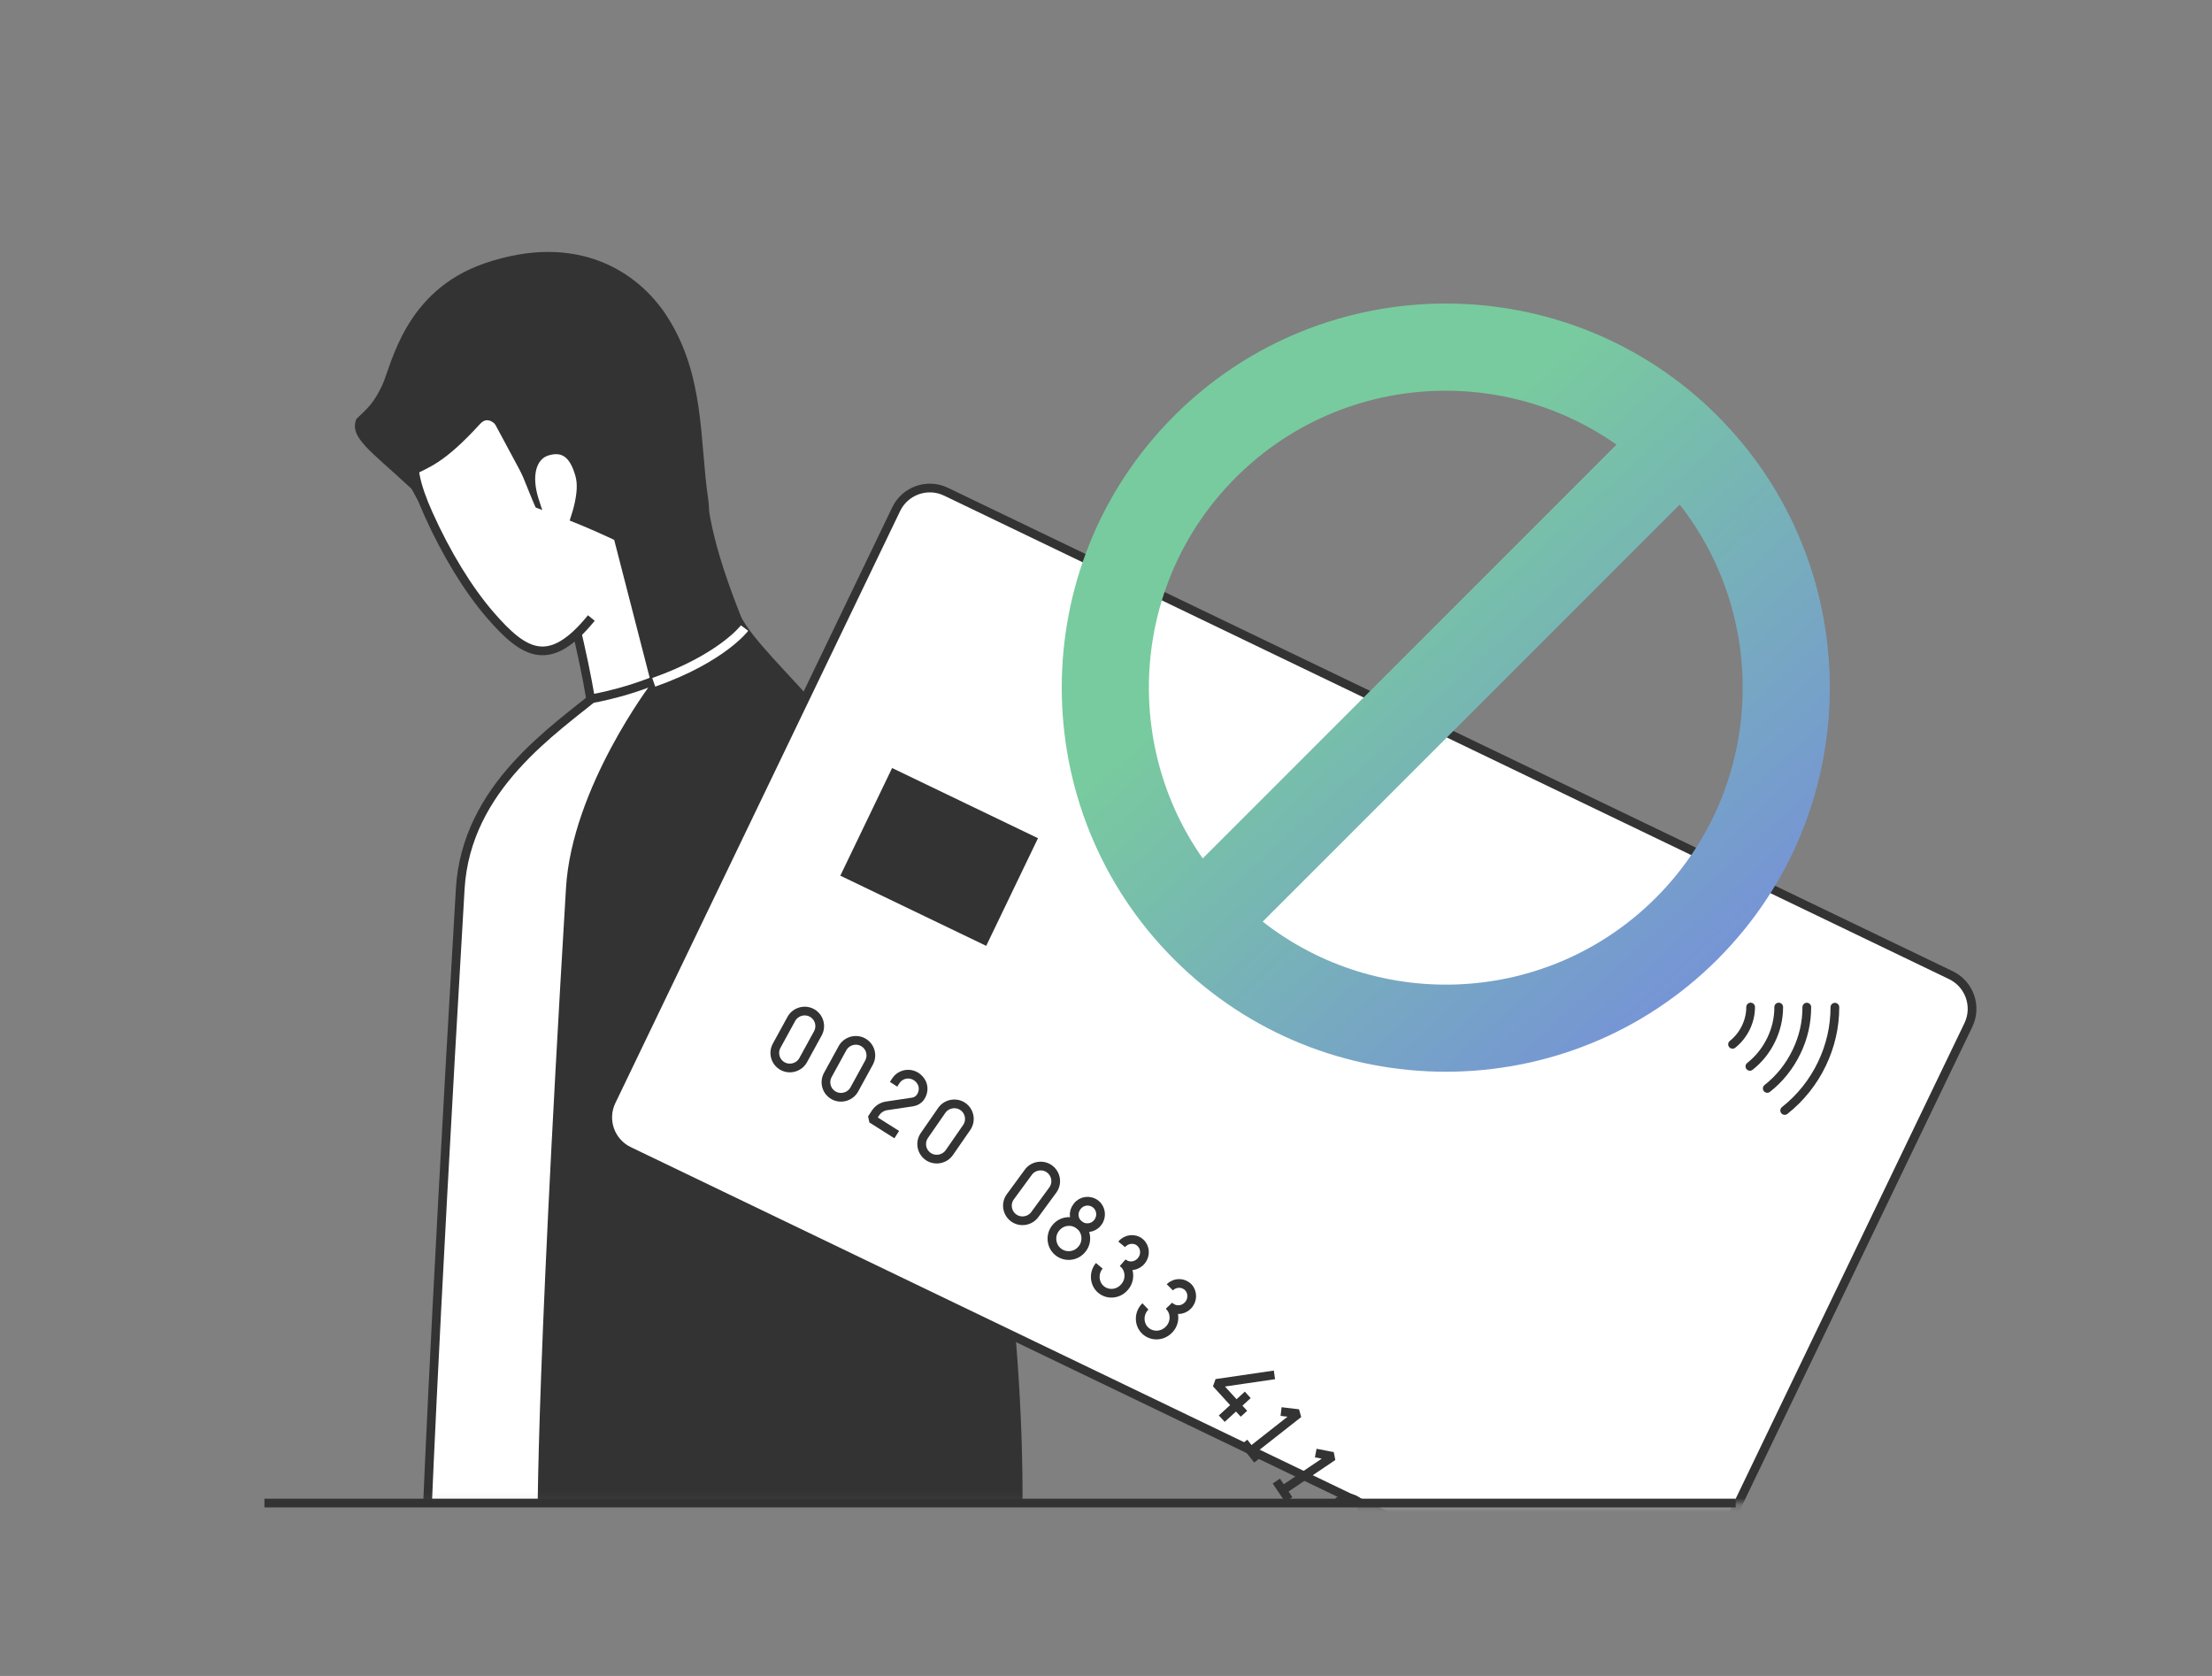 <svg width="330" height="250" viewBox="0 0 330 250" fill="none" xmlns="http://www.w3.org/2000/svg">
<rect x="0" y="0" width="330" height="250" fill="#808080" stroke="none"/>
<g id="Property 1=&#231;&#132;&#161;&#230;&#132;&#143;&#231;&#185;&#188;&#231;&#186;&#140;&#231;&#148;&#168;&#229;&#141;&#161;">
<g id="_&#229;&#156;&#150;&#229;&#177;&#164;_1" clip-path="url(#clip0_590_53)">
<g id="Clip path group">
<mask id="mask0_590_53" style="mask-type:luminance" maskUnits="userSpaceOnUse" x="26" y="15" width="174" height="209">
<g id="clippath">
<path id="Vector" d="M199.36 15H26V223.94H199.36V15Z" fill="white"/>
</g>
</mask>
<g mask="url(#mask0_590_53)">
<g id="Group">
<g id="Group_2">
<g id="Vector_2">
<path d="M112.73 97.42C114.4 99.16 128.01 110.98 132.33 119.08C137.38 128.55 140.15 129.39 142.16 162.22C144.6 202.28 146.55 230.89 146.55 230.89L63.56 229.96C63.56 229.96 64.41 204.75 68.66 132.6C69.56 117.37 82.71 108.89 89.49 103.25" fill="white"/>
<path d="M112.73 97.42C114.4 99.16 128.01 110.98 132.33 119.08C137.38 128.55 140.15 129.39 142.16 162.22C144.6 202.28 146.55 230.89 146.55 230.89L63.56 229.96C63.56 229.96 64.41 204.75 68.66 132.6C69.56 117.37 82.71 108.89 89.49 103.25" stroke="#333333" stroke-width="1.3" stroke-miterlimit="10"/>
</g>
<path id="Vector_3" d="M88.12 104.25C88.12 104.25 95.21 103.15 101.65 99.65C109.46 95.4 111.69 97.45 111.69 97.45C112.27 96.81 106.47 85.73 105.05 75.71C103.84 67.13 80.97 72.95 83.02 81.56C84.82 89.11 86.98 97.42 88.11 104.25H88.12Z" fill="white" stroke="#333333" stroke-width="1.3" stroke-miterlimit="10"/>
<g id="Group_3">
<path id="Vector_4" d="M57 57.51C58.41 54.53 60.3 43.38 72.33 39.27C86.16 34.54 95.2 40.58 99.43 47.07C105.19 55.89 104.36 65.72 105.64 74.36C106.72 81.67 100.6 73.51 100.6 73.51L71.2 87.4L64.75 79.12L61.41 72.93C55.22 67.16 52.05 65.26 53.17 62.49C54.8 60.94 55.74 60.18 57 57.51Z" fill="#333333"/>
<g id="Vector_5">
<path d="M88.22 92.19C82 99.83 78.25 97.64 73.16 91.77C69.85 87.96 66.55 82.54 63.93 76.7C60.07 68.08 61.19 64.41 68.54 60.28C77.13 55.44 89.57 46.88 97.71 63C99.16 65.87 102.62 73.89 102.62 73.89" fill="white"/>
<path d="M88.22 92.19C82 99.83 78.25 97.64 73.16 91.77C69.85 87.96 66.55 82.54 63.93 76.7C60.07 68.08 61.19 64.41 68.54 60.28C77.13 55.44 89.57 46.88 97.71 63C99.16 65.87 102.62 73.89 102.62 73.89" stroke="#333333" stroke-width="1.3" stroke-miterlimit="10"/>
</g>
<path id="Vector_6" d="M62.92 75.15L55.86 63.9L82.79 51.68L102.27 57.61C102.27 57.61 103.93 75.05 105.06 80.09C103.03 81.89 100.25 84.09 98.92 83.97C88.81 79.21 88.39 78.89 79.91 75.7C77.63 70.59 74.39 60.21 71.64 63.22C66.16 69.21 64.07 69.63 61.42 71.02C60.84 71.33 58.26 67.37 58.62 68.36C59.31 70.22 60.92 72 62.28 74.22C64.03 77.08 62.92 75.16 62.92 75.16V75.15Z" fill="#333333"/>
</g>
<path id="Vector_7" d="M85.89 71.2C86.38 73.06 85.69 76.33 83.9 80.39C83.17 82.04 81.35 77.71 80.31 74.28C79.26 70.85 80.07 68.48 81.79 67.95C83.51 67.42 84.98 67.74 85.9 71.2H85.89Z" fill="white"/>
<path id="Vector_8" d="M90.75 77.12L97.15 101.97C97.15 101.97 85.34 117.5 84.44 132.45C79.64 212.37 80.22 229.61 80.22 229.61L152.49 227.34C152.49 227.34 154.18 184.42 139.93 135.94C133.31 113.41 116.5 101.06 111.27 93.22C105.62 84.75 103.29 70.47 103.29 70.47L90.75 77.12Z" fill="#333333"/>
<path id="Vector_9" d="M77.43 60.37L73.71 63L80.12 74.93L77.43 60.37Z" fill="#333333"/>
<path id="Vector_10" d="M97.53 101.78C107.69 98.2 111.08 93.69 111.08 93.69" stroke="white" stroke-width="1.36" stroke-miterlimit="10"/>
</g>
</g>
</g>
</g>
<g id="Clip path group_2">
<mask id="mask1_590_53" style="mask-type:luminance" maskUnits="userSpaceOnUse" x="48" y="63" width="270" height="162">
<g id="clippath-1">
<path id="Vector_11" d="M317.67 63.91H48.21V224.22H317.67V63.91Z" fill="white"/>
</g>
</mask>
<g mask="url(#mask1_590_53)">
<g id="Group_4">
<g id="Group_5">
<path id="Vector_12" d="M291.049 145.467L141.133 73.349C138.361 72.016 135.032 73.182 133.699 75.954L91.216 164.267C89.882 167.039 91.048 170.367 93.821 171.701L243.736 243.818C246.508 245.152 249.837 243.986 251.17 241.214L293.654 152.901C294.987 150.128 293.821 146.8 291.049 145.467Z" fill="white" stroke="#333333" stroke-width="1.3" stroke-miterlimit="10"/>
<path id="Vector_13" d="M133.09 114.565L125.365 130.624L147.128 141.093L154.853 125.035L133.09 114.565Z" fill="#333333"/>
<g id="Group_6">
<path id="Vector_14" d="M273.74 150.24C273.74 153.19 273.08 156.05 271.79 158.73C270.5 161.41 268.61 163.79 266.25 165.65" stroke="#333333" stroke-width="1.3" stroke-miterlimit="10" stroke-linecap="round"/>
<path id="Vector_15" d="M263.65 162.36C265.51 160.9 266.97 159.06 268.01 156.91C269.05 154.76 269.55 152.55 269.55 150.23" stroke="#333333" stroke-width="1.3" stroke-miterlimit="10" stroke-linecap="round"/>
<path id="Vector_16" d="M261.06 159.07C262.41 158.01 263.48 156.67 264.24 155.09C265 153.51 265.36 151.9 265.36 150.22" stroke="#333333" stroke-width="1.3" stroke-miterlimit="10" stroke-linecap="round"/>
<path id="Vector_17" d="M261.17 150.22C261.17 151.28 260.93 152.31 260.46 153.28C259.99 154.25 259.31 155.12 258.47 155.78" stroke="#333333" stroke-width="1.3" stroke-miterlimit="10" stroke-linecap="round"/>
</g>
<g id="Group_7">
<path id="Vector_18" d="M153.4 174.88C154.1 173.89 155.52 173.64 156.52 174.33C157.57 175.06 157.81 176.5 157.06 177.52L154.39 181.16C153.69 182.15 152.27 182.4 151.27 181.71C150.22 180.98 149.98 179.54 150.73 178.52L153.4 174.88Z" stroke="#333333" stroke-width="1.3" stroke-linejoin="bevel"/>
<g id="Group_8">
<path id="Vector_19" d="M163.75 182.38C163.08 183.25 161.83 183.39 160.97 182.69C160.11 181.99 160.03 180.79 160.69 179.97L160.71 179.94C161.38 179.07 162.63 178.93 163.49 179.63C164.3 180.29 164.43 181.53 163.77 182.35L163.75 182.38Z" stroke="#333333" stroke-width="1.3" stroke-linejoin="bevel"/>
<path id="Vector_20" d="M157.47 183.21C156.63 184.27 156.79 185.86 157.84 186.72C158.94 187.62 160.56 187.43 161.42 186.32L161.45 186.29C162.29 185.23 162.13 183.64 161.08 182.78C159.98 181.88 158.36 182.07 157.5 183.18L157.47 183.21Z" stroke="#333333" stroke-width="1.3" stroke-linejoin="bevel"/>
</g>
<path id="Vector_21" d="M118.04 152.02C118.61 150.94 119.98 150.51 121.06 151.06C122.2 151.64 122.62 153.04 122.01 154.15L119.84 158.11C119.27 159.19 117.9 159.62 116.82 159.07C115.68 158.49 115.26 157.09 115.87 155.98L118.04 152.02Z" stroke="#333333" stroke-width="1.3" stroke-linejoin="bevel"/>
<path id="Vector_22" d="M125.67 156.39C126.24 155.31 127.61 154.88 128.69 155.43C129.83 156.01 130.25 157.41 129.64 158.52L127.47 162.48C126.9 163.56 125.53 163.99 124.45 163.44C123.31 162.86 122.89 161.46 123.5 160.35L125.67 156.39Z" stroke="#333333" stroke-width="1.3" stroke-linejoin="bevel"/>
<path id="Vector_23" d="M133.31 161.74L133.62 161.26C134.44 159.96 136.4 159.81 137.39 161.3C137.86 162 137.81 162.93 137.34 163.63C137.07 164.04 136.63 164.31 136.15 164.38L132.27 164.96C131.59 165.06 130.99 165.45 130.61 166.03L130.05 166.89L133.78 169.25" stroke="#333333" stroke-width="1.3" stroke-linejoin="bevel"/>
<path id="Vector_24" d="M140.48 165.66C141.16 164.65 142.57 164.36 143.59 165.02C144.66 165.72 144.94 167.15 144.21 168.2L141.64 171.91C140.96 172.92 139.55 173.21 138.53 172.55C137.46 171.85 137.18 170.42 137.91 169.37L140.48 165.66Z" stroke="#333333" stroke-width="1.3" stroke-linejoin="bevel"/>
<g id="Group_9">
<path id="Vector_25" d="M167.34 185.62C168.04 184.77 169.29 184.64 170.1 185.35C170.88 186.03 170.96 187.26 170.27 188.06L170.25 188.09C169.55 188.94 168.3 189.07 167.49 188.36" stroke="#333333" stroke-width="1.3" stroke-linejoin="bevel"/>
<path id="Vector_26" d="M164 188.82C163.12 189.86 163.22 191.45 164.22 192.32C165.27 193.23 166.88 193.07 167.78 191.97L167.81 191.94C168.69 190.9 168.59 189.31 167.59 188.44" stroke="#333333" stroke-width="1.3" stroke-linejoin="bevel"/>
</g>
<g id="Group_10">
<path id="Vector_27" d="M174.52 192.03C175.3 191.25 176.55 191.26 177.29 192.04C177.99 192.79 177.95 194.03 177.19 194.76L177.17 194.78C176.39 195.56 175.14 195.55 174.4 194.77" stroke="#333333" stroke-width="1.3" stroke-linejoin="bevel"/>
<path id="Vector_28" d="M170.88 194.88C169.9 195.82 169.84 197.41 170.75 198.38C171.7 199.4 173.32 199.4 174.33 198.4L174.36 198.37C175.34 197.43 175.4 195.84 174.49 194.87" stroke="#333333" stroke-width="1.3" stroke-linejoin="bevel"/>
</g>
<g id="Group_11">
<path id="Vector_29" d="M186.15 208.07L182.27 211.62" stroke="#333333" stroke-width="1.3" stroke-linejoin="bevel"/>
<path id="Vector_30" d="M190.13 205.09L181.44 206.36L185.58 210.89" stroke="#333333" stroke-width="1.3" stroke-linejoin="bevel"/>
</g>
<g id="Group_12">
<path id="Vector_31" d="M191.12 210.56L193.72 210.87L186.59 216.47" stroke="#333333" stroke-width="1.3" stroke-linejoin="bevel"/>
<path id="Vector_32" d="M185.57 215.16L187.62 217.77" stroke="#333333" stroke-width="1.3" stroke-linejoin="bevel"/>
</g>
<g id="Group_13">
<path id="Vector_33" d="M196.29 216.75L198.85 217.25L191.34 222.31" stroke="#333333" stroke-width="1.3" stroke-linejoin="bevel"/>
<path id="Vector_34" d="M190.41 220.93L192.26 223.69" stroke="#333333" stroke-width="1.3" stroke-linejoin="bevel"/>
</g>
<path id="Vector_35" d="M199.53 224.04L200.03 223.76C201.37 223 203.17 223.8 203.34 225.57C203.42 226.41 202.94 227.21 202.2 227.6C201.76 227.83 201.25 227.87 200.8 227.7L197.1 226.38C196.45 226.15 195.74 226.21 195.14 226.54L194.25 227.04L196.43 230.88" stroke="#333333" stroke-width="1.3" stroke-linejoin="bevel"/>
</g>
</g>
</g>
</g>
</g>
<path id="Vector_36" d="M256.23 62.04C233.88 39.69 197.51 39.69 175.16 62.04C152.81 84.39 152.81 120.76 175.16 143.11C186.34 154.28 201.01 159.87 215.69 159.87C230.37 159.87 245.05 154.28 256.22 143.11C278.57 120.76 278.57 84.39 256.22 62.04H256.23ZM184.35 71.24C192.99 62.6 204.34 58.28 215.69 58.28C224.62 58.28 233.55 60.97 241.16 66.32L179.43 128.05C167.28 110.77 168.91 86.68 184.35 71.24ZM247.03 133.92C231.04 149.92 205.76 151.1 188.38 137.48L250.59 75.27C264.2 92.65 263.03 117.92 247.03 133.92Z" fill="url(#paint0_linear_590_53)"/>
<path id="Vector_37" d="M258.94 224.21H39.45" stroke="#333333" stroke-width="1.3" stroke-miterlimit="10"/>
</g>
</g>
<defs>
<linearGradient id="paint0_linear_590_53" x1="316.687" y1="134.682" x2="236.951" y2="47.272" gradientUnits="userSpaceOnUse">
<stop stop-color="#757EEC"/>
<stop offset="1" stop-color="#78CB9E"/>
</linearGradient>
<clipPath id="clip0_590_53">
<rect width="277" height="216" fill="white" transform="translate(26 15)"/>
</clipPath>
</defs>
</svg>
